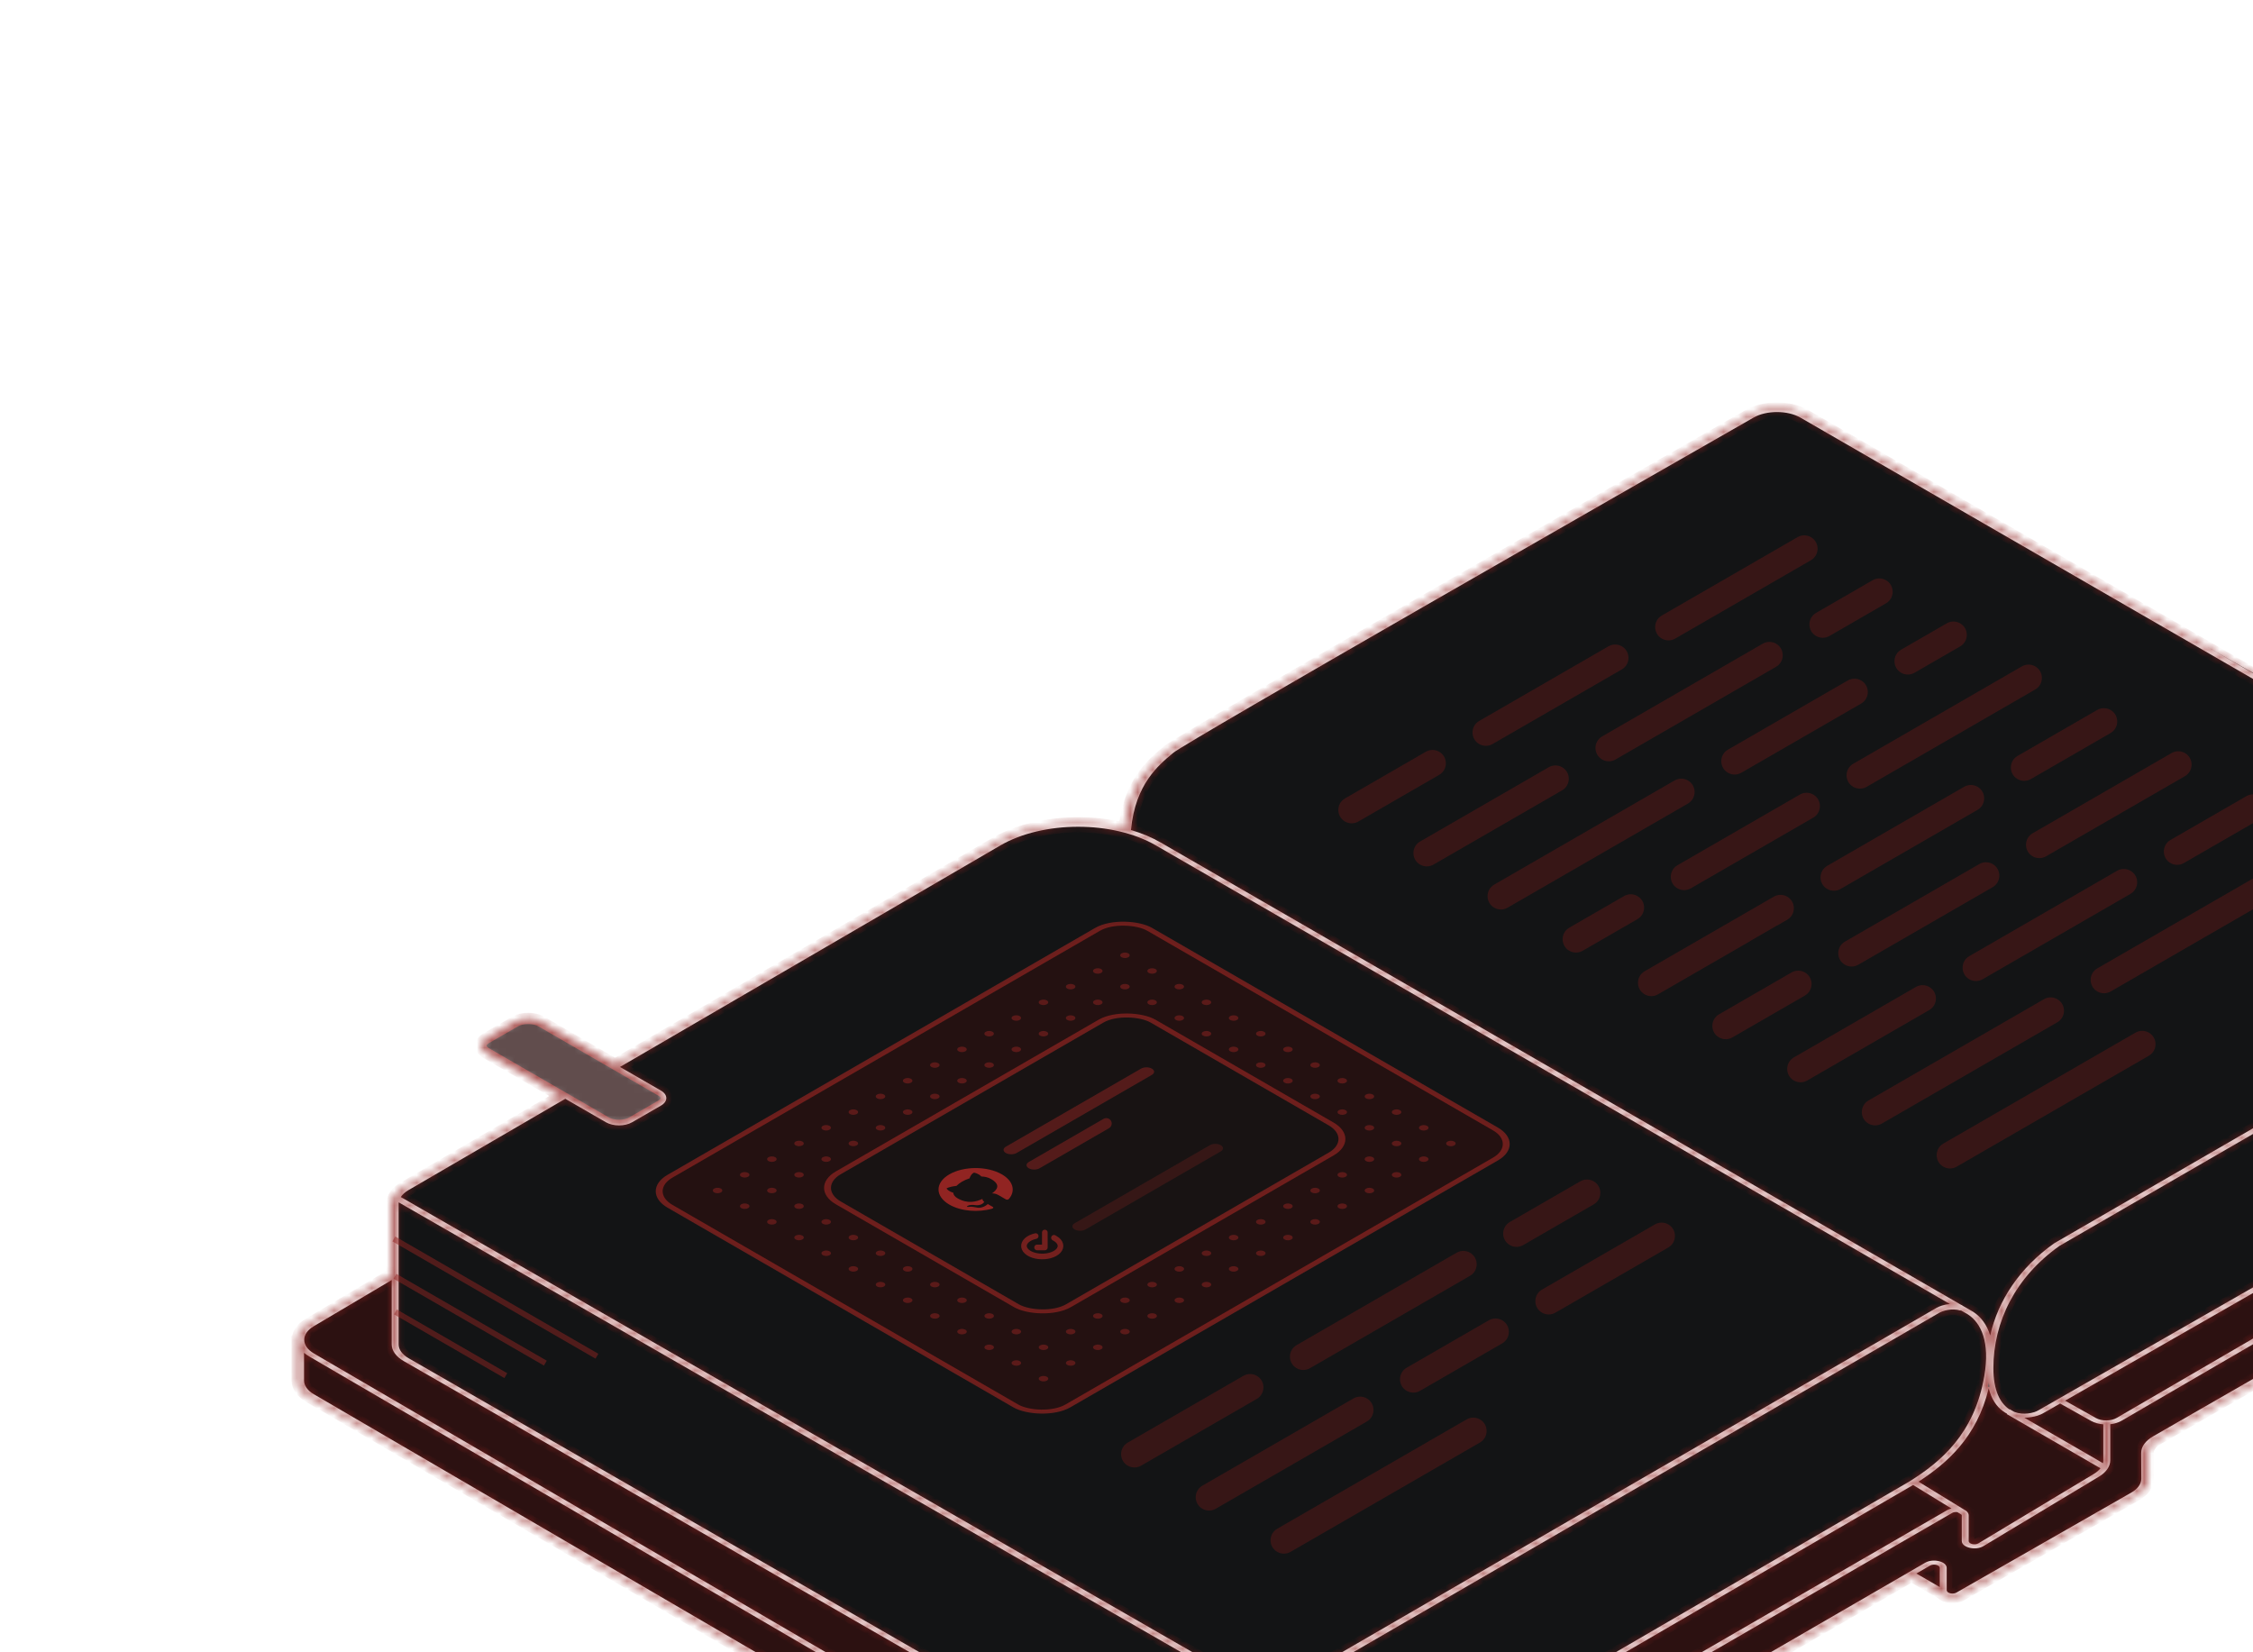 <svg width="300" height="220" viewBox="0 0 300 220" fill="none" xmlns="http://www.w3.org/2000/svg">
<g clip-path="url(#clip0_585_4835)">
<path d="M305.752 92.964L300.813 90.062L293.589 85.942L305.752 92.964Z" fill="#131415"/>
<path d="M157.21 99.589C156.66 99.928 156.355 100.129 156.273 100.198L156.109 100.335C155.163 101.126 153.963 102.131 152.912 103.662C151.818 105.254 150.881 107.425 150.592 110.518C152.018 110.936 153.356 111.489 154.548 112.178L261.149 173.746C261.176 173.753 261.203 173.761 261.231 173.769C261.247 173.774 261.264 173.779 261.281 173.784L261.271 173.816L262.711 174.648L262.72 174.653C263.746 175.32 264.559 176.349 265.005 177.81C266.077 173.135 268.908 168.817 273.53 165.542L273.545 165.532L351.616 120.384C351.403 120.134 351.119 119.904 350.772 119.704L239.754 55.613C238.026 54.615 235.235 54.608 233.5 55.599C225.89 59.947 206.993 70.751 189.787 80.646C181.184 85.593 173.004 90.312 166.869 93.883C163.802 95.669 161.247 97.167 159.407 98.263C158.486 98.811 157.746 99.257 157.21 99.589Z" fill="#131415"/>
<path d="M80.695 149.429L75.275 146.299L54.39 158.461C53.936 158.725 53.589 159.04 53.366 159.382L166.927 224.667C168.073 225.326 169.482 225.324 170.626 224.661L257.863 174.136L257.866 174.134C258.198 173.947 258.85 173.693 259.637 173.622L153.899 112.553C148.175 109.247 138.886 109.258 133.186 112.578L82.551 142.063L88.003 145.21C88.959 145.762 88.959 146.658 88.003 147.21L84.159 149.429C83.203 149.981 81.652 149.981 80.695 149.429Z" fill="#131415"/>
<path d="M268.215 187.991C268.525 188.111 268.839 188.18 269.146 188.211C269.72 188.268 270.316 188.197 270.879 188.024C271.086 187.961 271.278 187.867 271.48 187.751L350.788 142.33C351.63 141.848 352.102 141.192 352.101 140.508L352.072 121.514C352.072 121.318 352.033 121.125 351.957 120.937L274.228 165.887C268.368 170.046 265.43 175.969 265.431 182.186C265.431 185.133 266.327 186.769 267.44 187.571C267.459 187.585 267.478 187.599 267.497 187.612C267.525 187.631 267.552 187.649 267.58 187.667L267.599 187.635L268.215 187.991Z" fill="#131415"/>
<path d="M53.092 160.09C53.082 160.16 53.077 160.231 53.077 160.303V178.995C53.077 179.69 53.556 180.357 54.409 180.848L165.816 244.951C166.566 245.383 167.511 245.631 168.487 245.697V225.901C167.817 225.858 167.155 225.664 166.553 225.318L53.092 160.09Z" fill="#131415"/>
<path d="M169.237 245.712C170.327 245.681 171.401 245.424 172.231 244.942L254.343 197.201C258.36 194.658 262.883 190.984 264.216 183.253C265.008 178.66 263.785 176.149 262.042 175.011L261.075 174.453L261.061 174.501C259.867 174.133 258.669 174.543 258.237 174.786L258.235 174.787L171.002 225.31C170.451 225.629 169.849 225.821 169.237 225.885V245.712Z" fill="#131415"/>
<path d="M258.296 211.316L255.17 209.511L256.994 208.455C257.476 208.176 258.296 208.375 258.296 208.771V211.316Z" fill="#2C1111"/>
<path d="M259.299 211.895L259.274 211.909C259.473 212.178 260.107 212.279 260.51 212.048L283.8 198.732C284.653 198.244 285.132 197.576 285.128 196.879L285.109 193.473C285.105 192.634 285.68 191.83 286.704 191.242L364.585 146.515C365.43 146.029 365.906 145.366 365.906 144.674L365.906 140.569C365.734 140.71 365.54 140.844 365.323 140.97L282.501 189.167C282.072 189.417 281.542 189.572 280.988 189.632L280.988 194.445C280.988 195.255 280.447 196.033 279.479 196.615L264.109 205.858C263.059 206.49 261.224 206.056 261.224 205.176V201.767C261.224 201.74 261.22 201.714 261.212 201.688L260.633 201.333C260.395 201.3 260.128 201.332 259.923 201.451L171.793 252.435C169.703 253.644 166.33 253.64 164.25 252.426L41.157 180.597C40.903 180.448 40.679 180.288 40.486 180.12L40.486 183.81C40.486 184.495 40.953 185.151 41.782 185.636L164.834 257.456C166.559 258.463 169.355 258.466 171.087 257.463L256.349 208.076C257.408 207.462 259.212 207.9 259.212 208.771V211.73C259.212 211.778 259.224 211.822 259.245 211.864L259.299 211.895Z" fill="#2C1111"/>
<path d="M259.848 200.852C259.645 200.899 259.451 200.971 259.277 201.072L171.148 252.056C169.416 253.058 166.622 253.054 164.898 252.048L41.806 180.219C40.086 179.216 40.076 177.592 41.782 176.581L52.158 170.434V178.995C52.158 179.831 52.734 180.633 53.761 181.224L165.167 245.327C167.302 246.556 170.759 246.55 172.883 245.316L254.741 197.722L259.848 200.852Z" fill="#2C1111"/>
<path d="M261.592 201.041L255.456 197.28C259.189 194.858 263.212 191.418 264.81 184.85C265.177 186.296 265.86 187.281 266.723 187.903C266.893 188.026 267.071 188.134 267.254 188.23L267.223 188.284L279.689 195.495C279.479 195.77 279.187 196.023 278.822 196.243L263.451 205.486C262.974 205.773 262.14 205.576 262.14 205.176L262.14 201.767C262.14 201.549 262.026 201.357 261.839 201.203L261.843 201.195L261.775 201.153C261.719 201.113 261.658 201.076 261.592 201.041Z" fill="#2C1111"/>
<path d="M280.024 194.822C280.055 194.698 280.071 194.572 280.071 194.445L280.071 189.647C279.478 189.601 278.903 189.449 278.439 189.188L274.317 186.873L272.127 188.127C271.902 188.256 271.635 188.393 271.311 188.492C270.767 188.66 270.165 188.761 269.545 188.761L280.024 194.822Z" fill="#2C1111"/>
<path d="M279.075 188.803L274.971 186.498L351.435 142.707C352.45 142.125 353.021 141.333 353.02 140.508L353.004 129.929L354.343 130.687L364.735 136.97C365.462 137.41 365.869 137.962 365.958 138.527H365.906V139.223C365.751 139.725 365.341 140.205 364.676 140.592L281.854 188.789C281.088 189.234 279.853 189.241 279.075 188.803Z" fill="#2C1111"/>
<path opacity="0.5" d="M52.652 174.677L67.351 183.163M52.438 164.961L79.485 180.576M52.588 169.935L72.616 181.497" stroke="#912422" stroke-width="0.75"/>
<g opacity="0.6">
<path d="M221.283 85.029C221.833 85.347 222.51 85.347 223.059 85.029L241.133 74.595C242.317 73.912 242.317 72.203 241.133 71.519C240.583 71.202 239.906 71.202 239.357 71.519L221.283 81.953C220.099 82.637 220.099 84.346 221.283 85.029Z" fill="#4F1817"/>
<path d="M215.954 89.131C217.138 88.448 217.138 86.738 215.954 86.055C215.404 85.737 214.727 85.737 214.178 86.055L196.965 95.992C195.781 96.675 195.781 98.385 196.965 99.068C197.514 99.386 198.191 99.386 198.741 99.068L215.954 89.131Z" fill="#4F1817"/>
<path d="M191.636 103.17C192.82 102.487 192.82 100.777 191.636 100.094C191.086 99.776 190.409 99.776 189.86 100.094L179.096 106.308C177.911 106.991 177.911 108.701 179.096 109.384C179.645 109.701 180.322 109.701 180.872 109.384L191.636 103.17Z" fill="#4F1817"/>
<path d="M241.823 84.681C242.373 84.998 243.05 84.998 243.599 84.681L251.132 80.332C252.316 79.648 252.316 77.939 251.132 77.256C250.582 76.938 249.905 76.938 249.356 77.256L241.823 81.604C240.639 82.288 240.639 83.997 241.823 84.681Z" fill="#4F1817"/>
<path d="M236.494 88.782C237.678 88.099 237.678 86.39 236.494 85.706C235.945 85.389 235.268 85.389 234.718 85.706L213.336 98.05C212.152 98.734 212.152 100.443 213.336 101.127C213.885 101.444 214.562 101.444 215.112 101.127L236.494 88.782Z" fill="#4F1817"/>
<path d="M208.007 105.228C209.191 104.545 209.191 102.835 208.007 102.152C207.457 101.835 206.78 101.835 206.231 102.152L189.095 112.044C187.91 112.728 187.91 114.437 189.095 115.121C189.644 115.438 190.321 115.438 190.871 115.121L208.007 105.228Z" fill="#4F1817"/>
<path d="M247.819 90.603C247.27 90.286 246.593 90.286 246.043 90.603L230.087 99.815C228.902 100.498 228.902 102.208 230.087 102.891C230.636 103.209 231.313 103.209 231.863 102.891L247.819 93.68C249.004 92.996 249.004 91.287 247.819 90.603Z" fill="#4F1817"/>
<path d="M253.149 89.578C253.698 89.895 254.375 89.895 254.925 89.578L261.003 86.069C262.187 85.385 262.187 83.676 261.003 82.992C260.453 82.675 259.776 82.675 259.226 82.992L253.149 86.501C251.964 87.185 251.964 88.894 253.149 89.578Z" fill="#4F1817"/>
<path d="M224.757 106.993C225.942 106.31 225.942 104.6 224.757 103.917C224.208 103.599 223.531 103.599 222.981 103.917L198.965 117.781C197.781 118.465 197.781 120.174 198.965 120.858C199.515 121.175 200.192 121.175 200.741 120.858L224.757 106.993Z" fill="#4F1817"/>
<path d="M218.034 122.383C219.218 121.7 219.218 119.99 218.034 119.307C217.484 118.989 216.807 118.989 216.258 119.307L208.964 123.517C207.78 124.201 207.78 125.91 208.964 126.594C209.514 126.911 210.191 126.911 210.74 126.594L218.034 122.383Z" fill="#4F1817"/>
<path d="M223.363 118.281C222.179 117.598 222.179 115.888 223.363 115.205L239.666 105.793C240.216 105.476 240.893 105.476 241.442 105.793C242.627 106.477 242.627 108.186 241.442 108.87L225.139 118.281C224.59 118.599 223.913 118.599 223.363 118.281Z" fill="#4F1817"/>
<path d="M246.771 104.768C247.321 105.085 247.998 105.085 248.548 104.768L271.001 91.805C272.186 91.121 272.186 89.412 271.001 88.728C270.452 88.411 269.775 88.411 269.225 88.728L246.771 101.691C245.587 102.375 245.587 104.084 246.771 104.768Z" fill="#4F1817"/>
<path d="M237.974 122.463C239.158 121.779 239.158 120.07 237.974 119.387C237.424 119.069 236.747 119.069 236.198 119.387L218.995 129.318C217.811 130.001 217.811 131.711 218.995 132.394C219.544 132.711 220.221 132.711 220.771 132.394L233.07 125.294C233.072 125.293 233.072 125.289 233.07 125.287C233.067 125.285 233.067 125.281 233.07 125.28L236.61 123.236C236.614 123.234 236.618 123.234 236.622 123.236C236.626 123.238 236.631 123.238 236.635 123.236L237.974 122.463Z" fill="#4F1817"/>
<path d="M243.303 118.361C242.119 117.678 242.119 115.968 243.303 115.285L261.541 104.756C262.091 104.439 262.768 104.439 263.317 104.756C264.501 105.439 264.501 107.149 263.317 107.832L245.079 118.361C244.53 118.678 243.853 118.678 243.303 118.361Z" fill="#4F1817"/>
<path d="M268.646 103.73C269.196 104.048 269.873 104.048 270.422 103.73L281.032 97.605C282.216 96.922 282.216 95.213 281.032 94.529C280.483 94.212 279.806 94.212 279.256 94.529L268.646 100.654C267.462 101.338 267.462 103.047 268.646 103.73Z" fill="#4F1817"/>
<path d="M240.332 132.556C241.516 131.872 241.516 130.163 240.332 129.479C239.782 129.162 239.105 129.162 238.556 129.479L228.898 135.055C227.713 135.739 227.713 137.448 228.898 138.131C229.447 138.449 230.124 138.449 230.674 138.131L240.332 132.556Z" fill="#4F1817"/>
<path d="M245.661 128.454C244.477 127.77 244.477 126.061 245.661 125.377L263.558 115.046C264.107 114.728 264.784 114.728 265.334 115.046C266.518 115.729 266.518 117.438 265.334 118.122L247.437 128.454C246.887 128.771 246.21 128.771 245.661 128.454Z" fill="#4F1817"/>
<path d="M270.663 114.02C271.213 114.337 271.89 114.337 272.439 114.02L290.935 103.343C292.119 102.659 292.119 100.95 290.935 100.266C290.385 99.949 289.708 99.949 289.159 100.266L270.663 110.944C269.479 111.627 269.479 113.337 270.663 114.02Z" fill="#4F1817"/>
<path d="M256.891 134.486C258.075 133.802 258.075 132.093 256.891 131.409C256.341 131.092 255.664 131.092 255.115 131.409L238.865 140.791C237.681 141.474 237.681 143.183 238.865 143.867C239.414 144.184 240.091 144.184 240.641 143.867L256.891 134.486Z" fill="#4F1817"/>
<path d="M262.22 130.384C261.036 129.7 261.036 127.991 262.22 127.308L281.91 115.94C282.46 115.623 283.137 115.623 283.686 115.94C284.87 116.624 284.87 118.333 283.686 119.017L263.996 130.384C263.447 130.701 262.77 130.701 262.22 130.384Z" fill="#4F1817"/>
<path d="M289.015 114.915C289.565 115.232 290.242 115.232 290.791 114.915L300.902 109.078C302.086 108.395 302.086 106.685 300.902 106.002C300.352 105.685 299.675 105.685 299.126 106.002L289.015 111.839C287.831 112.522 287.831 114.231 289.015 114.915Z" fill="#4F1817"/>
<path d="M273.943 136.115C275.127 135.431 275.127 133.722 273.943 133.038C273.394 132.721 272.717 132.721 272.167 133.038L248.799 146.528C247.615 147.212 247.615 148.921 248.799 149.605C249.349 149.922 250.026 149.922 250.575 149.605L273.943 136.115Z" fill="#4F1817"/>
<path d="M279.272 132.013C278.088 131.329 278.088 129.62 279.272 128.936L309.06 111.74C309.61 111.422 310.287 111.422 310.836 111.74C312.021 112.423 312.021 114.132 310.836 114.816L281.048 132.013C280.499 132.33 279.822 132.33 279.272 132.013Z" fill="#4F1817"/>
<path d="M286.132 137.492C285.583 137.175 284.906 137.175 284.356 137.492L258.767 152.265C257.582 152.948 257.582 154.658 258.767 155.341C259.316 155.659 259.993 155.659 260.543 155.341L286.132 140.569C287.316 139.885 287.316 138.176 286.132 137.492Z" fill="#4F1817"/>
<path d="M201.046 165.781C201.596 166.099 202.273 166.099 202.822 165.781L212.206 160.364C213.39 159.681 213.39 157.972 212.206 157.288C211.656 156.971 210.979 156.971 210.43 157.288L201.046 162.705C199.862 163.388 199.862 165.098 201.046 165.781Z" fill="#4F1817"/>
<path d="M195.741 169.87C196.925 169.186 196.925 167.477 195.741 166.793C195.191 166.476 194.514 166.476 193.965 166.793L172.653 179.097C171.468 179.78 171.468 181.489 172.653 182.173C173.202 182.49 173.879 182.49 174.429 182.173L195.741 169.87Z" fill="#4F1817"/>
<path d="M167.347 186.261C168.531 185.578 168.531 183.869 167.347 183.185C166.797 182.868 166.12 182.868 165.571 183.185L150.168 192.077C148.984 192.76 148.984 194.47 150.168 195.153C150.718 195.47 151.395 195.47 151.944 195.153L167.347 186.261Z" fill="#4F1817"/>
<path d="M205.33 174.781C205.879 175.098 206.556 175.098 207.106 174.781L222.141 166.101C223.325 165.417 223.325 163.708 222.141 163.024C221.591 162.707 220.914 162.707 220.365 163.024L205.33 171.704C204.145 172.388 204.145 174.097 205.33 174.781Z" fill="#4F1817"/>
<path d="M200.024 178.869C201.208 178.185 201.208 176.476 200.024 175.792C199.474 175.475 198.797 175.475 198.248 175.792L187.307 182.108C186.123 182.792 186.123 184.501 187.307 185.185C187.857 185.502 188.534 185.502 189.083 185.185L200.024 178.869Z" fill="#4F1817"/>
<path d="M182.001 189.273C183.185 188.59 183.185 186.88 182.001 186.197C181.452 185.88 180.775 185.88 180.225 186.197L160.104 197.813C158.919 198.497 158.919 200.206 160.104 200.889C160.653 201.207 161.33 201.207 161.88 200.889L182.001 189.273Z" fill="#4F1817"/>
<path d="M197.063 188.992C198.247 189.676 198.247 191.385 197.063 192.069L171.846 206.626C171.296 206.943 170.619 206.943 170.07 206.626C168.886 205.942 168.886 204.233 170.07 203.55L195.287 188.992C195.836 188.675 196.513 188.675 197.063 188.992Z" fill="#4F1817"/>
</g>
<rect opacity="0.7" width="73.753" height="61.176" rx="4" transform="matrix(0.866 -0.5 0.866 0.5 85.747 158.612)" fill="#2C1111" stroke="#912422" stroke-width="0.75"/>
<rect opacity="0.7" width="48.396" height="35.387" rx="4" transform="matrix(0.866 -0.5 0.866 0.5 108.16 158.16)" fill="#131415" stroke="#912422" stroke-width="0.75"/>
<path opacity="0.75" d="M140.343 164.808L140.501 164.9C140.872 165.114 141.113 165.392 141.188 165.692C141.263 165.992 141.168 166.298 140.918 166.564C140.667 166.83 140.274 167.042 139.797 167.169C139.32 167.296 138.786 167.33 138.272 167.267C137.759 167.204 137.295 167.047 136.949 166.819C136.603 166.591 136.394 166.304 136.353 166.002C136.312 165.7 136.441 165.399 136.721 165.142C137.001 164.886 137.418 164.689 137.908 164.581M139.124 164.105L139.126 166.093H138.094" stroke="#912422" stroke-width="0.75" stroke-linecap="round" stroke-linejoin="round"/>
<g opacity="0.5">
<path d="M143.005 131.628C143.252 131.486 143.252 131.255 143.005 131.113C142.759 130.971 142.36 130.971 142.114 131.113C141.868 131.255 141.868 131.486 142.114 131.628C142.36 131.77 142.759 131.77 143.005 131.628Z" fill="#912422"/>
<path d="M139.389 133.201C139.635 133.343 139.635 133.574 139.389 133.716C139.143 133.858 138.744 133.858 138.497 133.716C138.251 133.574 138.251 133.343 138.497 133.201C138.744 133.059 139.143 133.059 139.389 133.201Z" fill="#912422"/>
<path d="M121.307 144.155C121.553 144.012 121.553 143.782 121.307 143.64C121.061 143.498 120.662 143.498 120.415 143.64C120.169 143.782 120.169 144.012 120.415 144.155C120.662 144.297 121.061 144.297 121.307 144.155Z" fill="#912422"/>
<path d="M99.609 156.681C99.855 156.539 99.855 156.309 99.609 156.166C99.363 156.024 98.963 156.024 98.717 156.166C98.471 156.309 98.471 156.539 98.717 156.681C98.963 156.823 99.363 156.823 99.609 156.681Z" fill="#912422"/>
<path d="M95.992 158.769C96.239 158.627 96.239 158.396 95.992 158.254C95.746 158.112 95.347 158.112 95.101 158.254C94.855 158.396 94.855 158.627 95.101 158.769C95.347 158.911 95.746 158.911 95.992 158.769Z" fill="#912422"/>
<path d="M103.225 154.079C103.471 154.221 103.471 154.452 103.225 154.594C102.979 154.736 102.58 154.736 102.333 154.594C102.087 154.452 102.087 154.221 102.333 154.079C102.58 153.937 102.979 153.937 103.225 154.079Z" fill="#912422"/>
<path d="M106.841 152.506C107.088 152.364 107.088 152.133 106.841 151.991C106.595 151.849 106.196 151.849 105.95 151.991C105.704 152.133 105.704 152.364 105.95 152.506C106.196 152.648 106.595 152.648 106.841 152.506Z" fill="#912422"/>
<path d="M110.458 149.903C110.704 150.046 110.704 150.276 110.458 150.418C110.212 150.56 109.813 150.56 109.566 150.418C109.32 150.276 109.32 150.046 109.566 149.903C109.813 149.761 110.212 149.761 110.458 149.903Z" fill="#912422"/>
<path d="M114.074 148.33C114.32 148.188 114.32 147.958 114.074 147.816C113.828 147.673 113.429 147.673 113.183 147.816C112.936 147.958 112.936 148.188 113.183 148.33C113.429 148.472 113.828 148.472 114.074 148.33Z" fill="#912422"/>
<path d="M117.691 145.728C117.937 145.87 117.937 146.101 117.691 146.243C117.445 146.385 117.045 146.385 116.799 146.243C116.553 146.101 116.553 145.87 116.799 145.728C117.045 145.586 117.445 145.586 117.691 145.728Z" fill="#912422"/>
<path d="M124.923 141.553C125.17 141.695 125.17 141.925 124.923 142.067C124.677 142.209 124.278 142.209 124.032 142.067C123.785 141.925 123.785 141.695 124.032 141.553C124.278 141.41 124.677 141.41 124.923 141.553Z" fill="#912422"/>
<path d="M128.54 139.979C128.786 139.837 128.786 139.607 128.54 139.465C128.294 139.323 127.894 139.323 127.648 139.465C127.402 139.607 127.402 139.837 127.648 139.979C127.894 140.122 128.294 140.122 128.54 139.979Z" fill="#912422"/>
<path d="M132.156 137.377C132.402 137.519 132.402 137.749 132.156 137.892C131.91 138.034 131.511 138.034 131.264 137.892C131.018 137.749 131.018 137.519 131.264 137.377C131.511 137.235 131.91 137.235 132.156 137.377Z" fill="#912422"/>
<path d="M135.772 135.804C136.019 135.662 136.019 135.431 135.772 135.289C135.526 135.147 135.127 135.147 134.881 135.289C134.635 135.431 134.635 135.662 134.881 135.804C135.127 135.946 135.526 135.946 135.772 135.804Z" fill="#912422"/>
<path d="M146.622 129.026C146.868 129.168 146.868 129.399 146.622 129.541C146.376 129.683 145.976 129.683 145.73 129.541C145.484 129.399 145.484 129.168 145.73 129.026C145.976 128.884 146.376 128.884 146.622 129.026Z" fill="#912422"/>
<path d="M150.238 127.453C150.484 127.311 150.484 127.08 150.238 126.938C149.992 126.796 149.593 126.796 149.346 126.938C149.1 127.08 149.1 127.311 149.346 127.453C149.593 127.595 149.992 127.595 150.238 127.453Z" fill="#912422"/>
<path d="M150.239 131.113C150.485 131.256 150.485 131.486 150.239 131.628C149.993 131.77 149.593 131.77 149.347 131.628C149.101 131.486 149.101 131.256 149.347 131.113C149.593 130.971 149.993 130.971 150.239 131.113Z" fill="#912422"/>
<path d="M146.623 133.716C146.869 133.574 146.869 133.343 146.623 133.201C146.376 133.059 145.977 133.059 145.731 133.201C145.485 133.343 145.485 133.574 145.731 133.716C145.977 133.858 146.376 133.858 146.623 133.716Z" fill="#912422"/>
<path d="M106.842 156.167C107.088 156.309 107.088 156.539 106.842 156.681C106.596 156.823 106.197 156.823 105.951 156.681C105.704 156.539 105.704 156.309 105.951 156.167C106.197 156.024 106.596 156.024 106.842 156.167Z" fill="#912422"/>
<path d="M103.226 158.769C103.472 158.627 103.472 158.397 103.226 158.254C102.98 158.112 102.58 158.112 102.334 158.254C102.088 158.397 102.088 158.627 102.334 158.769C102.58 158.911 102.98 158.911 103.226 158.769Z" fill="#912422"/>
<path d="M99.61 160.857C99.856 160.715 99.856 160.484 99.61 160.342C99.363 160.2 98.964 160.2 98.718 160.342C98.472 160.484 98.472 160.715 98.718 160.857C98.964 160.999 99.363 160.999 99.61 160.857Z" fill="#912422"/>
<path d="M110.459 154.594C110.705 154.452 110.705 154.221 110.459 154.079C110.213 153.937 109.813 153.937 109.567 154.079C109.321 154.221 109.321 154.452 109.567 154.594C109.813 154.736 110.213 154.736 110.459 154.594Z" fill="#912422"/>
<path d="M114.075 151.991C114.321 152.134 114.321 152.364 114.075 152.506C113.829 152.648 113.43 152.648 113.184 152.506C112.937 152.364 112.937 152.134 113.184 151.991C113.43 151.849 113.829 151.849 114.075 151.991Z" fill="#912422"/>
<path d="M117.692 150.418C117.938 150.276 117.938 150.046 117.692 149.904C117.445 149.761 117.046 149.761 116.8 149.904C116.554 150.046 116.554 150.276 116.8 150.418C117.046 150.56 117.445 150.56 117.692 150.418Z" fill="#912422"/>
<path d="M121.308 147.816C121.554 147.958 121.554 148.188 121.308 148.33C121.062 148.473 120.662 148.473 120.416 148.33C120.17 148.188 120.17 147.958 120.416 147.816C120.662 147.674 121.062 147.674 121.308 147.816Z" fill="#912422"/>
<path d="M124.924 146.243C125.171 146.101 125.171 145.87 124.924 145.728C124.678 145.586 124.279 145.586 124.033 145.728C123.786 145.87 123.786 146.101 124.033 146.243C124.279 146.385 124.678 146.385 124.924 146.243Z" fill="#912422"/>
<path d="M128.541 143.641C128.787 143.783 128.787 144.013 128.541 144.155C128.294 144.297 127.895 144.297 127.649 144.155C127.403 144.013 127.403 143.783 127.649 143.641C127.895 143.498 128.294 143.498 128.541 143.641Z" fill="#912422"/>
<path d="M132.157 142.067C132.403 141.925 132.403 141.695 132.157 141.553C131.911 141.411 131.511 141.411 131.265 141.553C131.019 141.695 131.019 141.925 131.265 142.067C131.511 142.21 131.911 142.21 132.157 142.067Z" fill="#912422"/>
<path d="M135.773 139.465C136.02 139.607 136.02 139.837 135.773 139.98C135.527 140.122 135.128 140.122 134.882 139.98C134.636 139.837 134.636 139.607 134.882 139.465C135.128 139.323 135.527 139.323 135.773 139.465Z" fill="#912422"/>
<path d="M139.39 137.892C139.636 137.75 139.636 137.519 139.39 137.377C139.144 137.235 138.745 137.235 138.498 137.377C138.252 137.519 138.252 137.75 138.498 137.892C138.745 138.034 139.144 138.034 139.39 137.892Z" fill="#912422"/>
<path d="M143.006 135.289C143.252 135.431 143.252 135.662 143.006 135.804C142.76 135.946 142.361 135.946 142.115 135.804C141.868 135.662 141.868 135.431 142.115 135.289C142.361 135.147 142.76 135.147 143.006 135.289Z" fill="#912422"/>
<path d="M153.855 129.541C154.102 129.399 154.102 129.168 153.855 129.026C153.609 128.884 153.21 128.884 152.964 129.026C152.717 129.168 152.717 129.399 152.964 129.541C153.21 129.683 153.609 129.683 153.855 129.541Z" fill="#912422"/>
<path d="M106.843 160.857C107.089 160.715 107.089 160.485 106.843 160.343C106.597 160.2 106.197 160.2 105.951 160.343C105.705 160.485 105.705 160.715 105.951 160.857C106.197 161 106.597 161 106.843 160.857Z" fill="#912422"/>
<path d="M103.227 162.945C103.473 162.803 103.473 162.573 103.227 162.43C102.98 162.288 102.581 162.288 102.335 162.43C102.089 162.573 102.089 162.803 102.335 162.945C102.581 163.087 102.98 163.087 103.227 162.945Z" fill="#912422"/>
<path d="M153.856 133.202C154.102 133.344 154.102 133.575 153.856 133.717C153.61 133.859 153.211 133.859 152.964 133.717C152.718 133.575 152.718 133.344 152.964 133.202C153.211 133.06 153.61 133.06 153.856 133.202Z" fill="#912422"/>
<path d="M157.472 131.629C157.718 131.487 157.718 131.257 157.472 131.114C157.226 130.972 156.827 130.972 156.581 131.114C156.334 131.257 156.334 131.487 156.581 131.629C156.827 131.771 157.226 131.771 157.472 131.629Z" fill="#912422"/>
<path d="M110.46 162.946C110.706 162.803 110.706 162.573 110.46 162.431C110.213 162.289 109.814 162.289 109.568 162.431C109.322 162.573 109.322 162.803 109.568 162.946C109.814 163.088 110.213 163.088 110.46 162.946Z" fill="#912422"/>
<path d="M106.843 165.033C107.09 164.891 107.09 164.661 106.843 164.519C106.597 164.377 106.198 164.377 105.952 164.519C105.706 164.661 105.706 164.891 105.952 165.033C106.198 165.176 106.597 165.176 106.843 165.033Z" fill="#912422"/>
<path d="M157.473 135.29C157.719 135.433 157.719 135.663 157.473 135.805C157.227 135.947 156.827 135.947 156.581 135.805C156.335 135.663 156.335 135.433 156.581 135.29C156.827 135.148 157.227 135.148 157.473 135.29Z" fill="#912422"/>
<path d="M161.089 133.717C161.336 133.575 161.336 133.345 161.089 133.203C160.843 133.061 160.444 133.061 160.198 133.203C159.951 133.345 159.951 133.575 160.198 133.717C160.444 133.86 160.843 133.86 161.089 133.717Z" fill="#912422"/>
<path d="M114.077 165.033C114.323 164.891 114.323 164.661 114.077 164.519C113.83 164.377 113.431 164.377 113.185 164.519C112.939 164.661 112.939 164.891 113.185 165.033C113.431 165.176 113.83 165.176 114.077 165.033Z" fill="#912422"/>
<path d="M110.46 167.121C110.706 166.979 110.706 166.749 110.46 166.607C110.214 166.464 109.815 166.464 109.569 166.607C109.322 166.749 109.322 166.979 109.569 167.121C109.815 167.263 110.214 167.263 110.46 167.121Z" fill="#912422"/>
<path d="M161.09 137.378C161.336 137.52 161.336 137.751 161.09 137.893C160.843 138.035 160.444 138.035 160.198 137.893C159.952 137.751 159.952 137.52 160.198 137.378C160.444 137.236 160.843 137.236 161.09 137.378Z" fill="#912422"/>
<path d="M164.706 135.805C164.952 135.663 164.952 135.433 164.706 135.29C164.46 135.148 164.06 135.148 163.814 135.29C163.568 135.433 163.568 135.663 163.814 135.805C164.06 135.947 164.46 135.947 164.706 135.805Z" fill="#912422"/>
<path d="M117.694 167.121C117.94 166.979 117.94 166.749 117.694 166.607C117.447 166.464 117.048 166.464 116.802 166.607C116.556 166.749 116.556 166.979 116.802 167.121C117.048 167.264 117.447 167.264 117.694 167.121Z" fill="#912422"/>
<path d="M114.077 169.209C114.323 169.067 114.323 168.837 114.077 168.694C113.831 168.552 113.432 168.552 113.185 168.694C112.939 168.837 112.939 169.067 113.185 169.209C113.432 169.351 113.831 169.351 114.077 169.209Z" fill="#912422"/>
<path d="M164.707 139.466C164.953 139.608 164.953 139.839 164.707 139.981C164.46 140.123 164.061 140.123 163.815 139.981C163.569 139.839 163.569 139.608 163.815 139.466C164.061 139.324 164.46 139.324 164.707 139.466Z" fill="#912422"/>
<path d="M168.323 137.893C168.569 137.751 168.569 137.521 168.323 137.378C168.077 137.236 167.677 137.236 167.431 137.378C167.185 137.521 167.185 137.751 167.431 137.893C167.677 138.035 168.077 138.035 168.323 137.893Z" fill="#912422"/>
<path d="M121.31 169.21C121.557 169.068 121.557 168.837 121.31 168.695C121.064 168.553 120.665 168.553 120.419 168.695C120.173 168.837 120.173 169.068 120.419 169.21C120.665 169.352 121.064 169.352 121.31 169.21Z" fill="#912422"/>
<path d="M117.694 171.298C117.94 171.155 117.94 170.925 117.694 170.783C117.448 170.641 117.049 170.641 116.802 170.783C116.556 170.925 116.556 171.155 116.802 171.298C117.049 171.44 117.448 171.44 117.694 171.298Z" fill="#912422"/>
<path d="M168.324 141.555C168.57 141.697 168.57 141.927 168.324 142.069C168.077 142.211 167.678 142.211 167.432 142.069C167.186 141.927 167.186 141.697 167.432 141.555C167.678 141.412 168.077 141.412 168.324 141.555Z" fill="#912422"/>
<path d="M171.94 139.981C172.186 139.839 172.186 139.609 171.94 139.467C171.694 139.325 171.294 139.325 171.048 139.467C170.802 139.609 170.802 139.839 171.048 139.981C171.294 140.124 171.694 140.124 171.94 139.981Z" fill="#912422"/>
<path d="M124.927 171.298C125.173 171.155 125.173 170.925 124.927 170.783C124.681 170.641 124.282 170.641 124.036 170.783C123.789 170.925 123.789 171.155 124.036 171.298C124.282 171.44 124.681 171.44 124.927 171.298Z" fill="#912422"/>
<path d="M121.311 173.385C121.557 173.243 121.557 173.013 121.311 172.871C121.065 172.729 120.665 172.729 120.419 172.871C120.173 173.013 120.173 173.243 120.419 173.385C120.665 173.528 121.065 173.528 121.311 173.385Z" fill="#912422"/>
<path d="M171.94 143.642C172.187 143.785 172.187 144.015 171.94 144.157C171.694 144.299 171.295 144.299 171.049 144.157C170.802 144.015 170.802 143.785 171.049 143.642C171.295 143.5 171.694 143.5 171.94 143.642Z" fill="#912422"/>
<path d="M175.557 142.069C175.803 141.927 175.803 141.697 175.557 141.555C175.31 141.412 174.911 141.412 174.665 141.555C174.419 141.697 174.419 141.927 174.665 142.069C174.911 142.211 175.31 142.211 175.557 142.069Z" fill="#912422"/>
<path d="M124.928 175.473C125.174 175.331 125.174 175.101 124.928 174.958C124.682 174.816 124.282 174.816 124.036 174.958C123.79 175.101 123.79 175.331 124.036 175.473C124.282 175.615 124.682 175.615 124.928 175.473Z" fill="#912422"/>
<path d="M128.544 173.386C128.791 173.244 128.791 173.013 128.544 172.871C128.298 172.729 127.899 172.729 127.653 172.871C127.406 173.013 127.406 173.244 127.653 173.386C127.899 173.528 128.298 173.528 128.544 173.386Z" fill="#912422"/>
<path d="M175.557 145.73C175.803 145.872 175.803 146.103 175.557 146.245C175.311 146.387 174.912 146.387 174.666 146.245C174.419 146.103 174.419 145.872 174.666 145.73C174.912 145.588 175.311 145.588 175.557 145.73Z" fill="#912422"/>
<path d="M179.174 144.157C179.42 144.015 179.42 143.784 179.174 143.642C178.928 143.5 178.528 143.5 178.282 143.642C178.036 143.784 178.036 144.015 178.282 144.157C178.528 144.299 178.928 144.299 179.174 144.157Z" fill="#912422"/>
<path d="M132.161 175.474C132.408 175.332 132.408 175.101 132.161 174.959C131.915 174.817 131.516 174.817 131.27 174.959C131.023 175.101 131.023 175.332 131.27 175.474C131.516 175.616 131.915 175.616 132.161 175.474Z" fill="#912422"/>
<path d="M128.545 177.562C128.791 177.419 128.791 177.189 128.545 177.047C128.299 176.905 127.899 176.905 127.653 177.047C127.407 177.189 127.407 177.419 127.653 177.562C127.899 177.704 128.299 177.704 128.545 177.562Z" fill="#912422"/>
<path d="M179.174 147.819C179.421 147.961 179.421 148.191 179.174 148.333C178.928 148.475 178.529 148.475 178.283 148.333C178.036 148.191 178.036 147.961 178.283 147.819C178.529 147.676 178.928 147.676 179.174 147.819Z" fill="#912422"/>
<path d="M182.791 146.245C183.037 146.103 183.037 145.873 182.791 145.731C182.544 145.589 182.145 145.589 181.899 145.731C181.653 145.873 181.653 146.103 181.899 146.245C182.145 146.388 182.544 146.388 182.791 146.245Z" fill="#912422"/>
<path d="M135.778 177.562C136.024 177.419 136.024 177.189 135.778 177.047C135.532 176.905 135.133 176.905 134.886 177.047C134.64 177.189 134.64 177.419 134.886 177.562C135.133 177.704 135.532 177.704 135.778 177.562Z" fill="#912422"/>
<path d="M132.162 179.649C132.408 179.507 132.408 179.277 132.162 179.135C131.916 178.993 131.516 178.993 131.27 179.135C131.024 179.277 131.024 179.507 131.27 179.649C131.516 179.792 131.916 179.792 132.162 179.649Z" fill="#912422"/>
<path d="M182.791 149.906C183.037 150.049 183.037 150.279 182.791 150.421C182.545 150.563 182.146 150.563 181.9 150.421C181.653 150.279 181.653 150.049 181.9 149.906C182.146 149.764 182.545 149.764 182.791 149.906Z" fill="#912422"/>
<path d="M186.407 148.333C186.654 148.191 186.654 147.961 186.407 147.819C186.161 147.676 185.762 147.676 185.516 147.819C185.27 147.961 185.27 148.191 185.516 148.333C185.762 148.475 186.161 148.475 186.407 148.333Z" fill="#912422"/>
<path d="M161.093 167.123C161.339 166.981 161.339 166.751 161.093 166.609C160.847 166.466 160.448 166.466 160.201 166.609C159.955 166.751 159.955 166.981 160.201 167.123C160.448 167.265 160.847 167.265 161.093 167.123Z" fill="#912422"/>
<path d="M143.011 177.047C143.257 177.189 143.257 177.42 143.011 177.562C142.765 177.704 142.366 177.704 142.12 177.562C141.873 177.42 141.873 177.189 142.12 177.047C142.366 176.905 142.765 176.905 143.011 177.047Z" fill="#912422"/>
<path d="M139.395 179.65C139.641 179.508 139.641 179.277 139.395 179.135C139.148 178.993 138.749 178.993 138.503 179.135C138.257 179.277 138.257 179.508 138.503 179.65C138.749 179.792 139.148 179.792 139.395 179.65Z" fill="#912422"/>
<path d="M135.778 181.738C136.025 181.596 136.025 181.365 135.778 181.223C135.532 181.081 135.133 181.081 134.887 181.223C134.641 181.365 134.641 181.596 134.887 181.738C135.133 181.88 135.532 181.88 135.778 181.738Z" fill="#912422"/>
<path d="M146.627 175.475C146.874 175.333 146.874 175.102 146.627 174.96C146.381 174.818 145.982 174.818 145.736 174.96C145.49 175.102 145.49 175.333 145.736 175.475C145.982 175.617 146.381 175.617 146.627 175.475Z" fill="#912422"/>
<path d="M150.244 172.872C150.49 173.014 150.49 173.245 150.244 173.387C149.998 173.529 149.599 173.529 149.352 173.387C149.106 173.245 149.106 173.014 149.352 172.872C149.599 172.73 149.998 172.73 150.244 172.872Z" fill="#912422"/>
<path d="M153.86 171.299C154.107 171.157 154.107 170.926 153.86 170.784C153.614 170.642 153.215 170.642 152.969 170.784C152.722 170.926 152.722 171.157 152.969 171.299C153.215 171.441 153.614 171.441 153.86 171.299Z" fill="#912422"/>
<path d="M157.477 168.696C157.723 168.839 157.723 169.069 157.477 169.211C157.231 169.353 156.831 169.353 156.585 169.211C156.339 169.069 156.339 168.839 156.585 168.696C156.831 168.554 157.231 168.554 157.477 168.696Z" fill="#912422"/>
<path d="M164.709 164.521C164.956 164.663 164.956 164.894 164.709 165.036C164.463 165.178 164.064 165.178 163.818 165.036C163.571 164.894 163.571 164.663 163.818 164.521C164.064 164.379 164.463 164.379 164.709 164.521Z" fill="#912422"/>
<path d="M168.326 162.948C168.572 162.806 168.572 162.576 168.326 162.433C168.08 162.291 167.68 162.291 167.434 162.433C167.188 162.576 167.188 162.806 167.434 162.948C167.68 163.09 168.08 163.09 168.326 162.948Z" fill="#912422"/>
<path d="M171.942 160.346C172.188 160.488 172.188 160.718 171.942 160.86C171.696 161.002 171.297 161.002 171.051 160.86C170.804 160.718 170.804 160.488 171.051 160.346C171.297 160.203 171.696 160.203 171.942 160.346Z" fill="#912422"/>
<path d="M175.559 158.772C175.805 158.63 175.805 158.4 175.559 158.258C175.312 158.116 174.913 158.116 174.667 158.258C174.421 158.4 174.421 158.63 174.667 158.772C174.913 158.915 175.312 158.915 175.559 158.772Z" fill="#912422"/>
<path d="M179.175 156.17C179.421 156.312 179.421 156.542 179.175 156.685C178.929 156.827 178.53 156.827 178.284 156.685C178.037 156.542 178.037 156.312 178.284 156.17C178.53 156.028 178.929 156.028 179.175 156.17Z" fill="#912422"/>
<path d="M182.792 154.597C183.038 154.455 183.038 154.225 182.792 154.083C182.545 153.94 182.146 153.94 181.9 154.083C181.654 154.225 181.654 154.455 181.9 154.597C182.146 154.739 182.545 154.739 182.792 154.597Z" fill="#912422"/>
<path d="M186.408 151.995C186.654 152.137 186.654 152.367 186.408 152.509C186.162 152.652 185.762 152.652 185.516 152.509C185.27 152.367 185.27 152.137 185.516 151.995C185.762 151.853 186.162 151.853 186.408 151.995Z" fill="#912422"/>
<path d="M190.024 150.422C190.271 150.279 190.271 150.049 190.024 149.907C189.778 149.765 189.379 149.765 189.133 149.907C188.886 150.049 188.886 150.279 189.133 150.422C189.379 150.564 189.778 150.564 190.024 150.422Z" fill="#912422"/>
<path d="M186.408 156.685C186.655 156.542 186.655 156.312 186.408 156.17C186.162 156.028 185.763 156.028 185.517 156.17C185.27 156.312 185.27 156.542 185.517 156.685C185.763 156.827 186.162 156.827 186.408 156.685Z" fill="#912422"/>
<path d="M182.792 158.258C183.038 158.4 183.038 158.63 182.792 158.772C182.546 158.915 182.146 158.915 181.9 158.772C181.654 158.63 181.654 158.4 181.9 158.258C182.146 158.116 182.546 158.116 182.792 158.258Z" fill="#912422"/>
<path d="M164.71 169.211C164.956 169.069 164.956 168.839 164.71 168.696C164.464 168.554 164.064 168.554 163.818 168.696C163.572 168.839 163.572 169.069 163.818 169.211C164.064 169.353 164.464 169.353 164.71 169.211Z" fill="#912422"/>
<path d="M143.012 181.738C143.258 181.596 143.258 181.365 143.012 181.223C142.765 181.081 142.366 181.081 142.12 181.223C141.874 181.365 141.874 181.596 142.12 181.738C142.366 181.88 142.765 181.88 143.012 181.738Z" fill="#912422"/>
<path d="M139.395 183.826C139.641 183.683 139.641 183.453 139.395 183.311C139.149 183.169 138.75 183.169 138.504 183.311C138.257 183.453 138.257 183.683 138.504 183.826C138.75 183.968 139.149 183.968 139.395 183.826Z" fill="#912422"/>
<path d="M146.628 179.136C146.874 179.278 146.874 179.508 146.628 179.65C146.382 179.792 145.983 179.792 145.736 179.65C145.49 179.508 145.49 179.278 145.736 179.136C145.983 178.993 146.382 178.993 146.628 179.136Z" fill="#912422"/>
<path d="M150.244 177.563C150.49 177.42 150.49 177.19 150.244 177.048C149.998 176.906 149.599 176.906 149.353 177.048C149.106 177.19 149.106 177.42 149.353 177.563C149.599 177.705 149.998 177.705 150.244 177.563Z" fill="#912422"/>
<path d="M153.861 174.96C154.107 175.102 154.107 175.333 153.861 175.475C153.615 175.617 153.215 175.617 152.969 175.475C152.723 175.333 152.723 175.102 152.969 174.96C153.215 174.818 153.615 174.818 153.861 174.96Z" fill="#912422"/>
<path d="M157.477 173.387C157.723 173.245 157.723 173.014 157.477 172.872C157.231 172.73 156.832 172.73 156.585 172.872C156.339 173.014 156.339 173.245 156.585 173.387C156.832 173.529 157.231 173.529 157.477 173.387Z" fill="#912422"/>
<path d="M161.094 170.785C161.34 170.927 161.34 171.157 161.094 171.299C160.847 171.442 160.448 171.442 160.202 171.299C159.956 171.157 159.956 170.927 160.202 170.785C160.448 170.643 160.847 170.643 161.094 170.785Z" fill="#912422"/>
<path d="M168.326 166.609C168.572 166.751 168.572 166.982 168.326 167.124C168.08 167.266 167.681 167.266 167.435 167.124C167.188 166.982 167.188 166.751 167.435 166.609C167.681 166.467 168.08 166.467 168.326 166.609Z" fill="#912422"/>
<path d="M171.943 165.036C172.189 164.894 172.189 164.663 171.943 164.521C171.696 164.379 171.297 164.379 171.051 164.521C170.805 164.663 170.805 164.894 171.051 165.036C171.297 165.178 171.696 165.178 171.943 165.036Z" fill="#912422"/>
<path d="M175.559 162.433C175.805 162.576 175.805 162.806 175.559 162.948C175.313 163.09 174.914 163.09 174.667 162.948C174.421 162.806 174.421 162.576 174.667 162.433C174.914 162.291 175.313 162.291 175.559 162.433Z" fill="#912422"/>
<path d="M179.176 160.86C179.422 160.718 179.422 160.488 179.176 160.346C178.929 160.203 178.53 160.203 178.284 160.346C178.038 160.488 178.038 160.718 178.284 160.86C178.53 161.002 178.929 161.002 179.176 160.86Z" fill="#912422"/>
<path d="M190.025 154.083C190.271 154.225 190.271 154.455 190.025 154.597C189.778 154.739 189.379 154.739 189.133 154.597C188.887 154.455 188.887 154.225 189.133 154.083C189.379 153.94 189.778 153.94 190.025 154.083Z" fill="#912422"/>
<path d="M193.641 152.509C193.887 152.367 193.887 152.137 193.641 151.995C193.395 151.853 192.995 151.853 192.749 151.995C192.503 152.137 192.503 152.367 192.749 152.509C192.995 152.652 193.395 152.652 193.641 152.509Z" fill="#912422"/>
</g>
<path opacity="0.5" d="M133.929 153.515C133.531 153.285 133.531 152.913 133.929 152.683L151.939 142.286C152.337 142.056 152.982 142.056 153.38 142.286C153.778 142.516 153.778 142.888 153.38 143.118L135.37 153.515C134.972 153.745 134.327 153.745 133.929 153.515Z" fill="#912422"/>
<path opacity="0.25" d="M143.098 163.703C142.7 163.474 142.7 163.101 143.098 162.871L161.108 152.474C161.506 152.245 162.151 152.245 162.549 152.474C162.947 152.704 162.947 153.076 162.549 153.306L144.539 163.703C144.141 163.933 143.496 163.933 143.098 163.703Z" fill="#912422"/>
<path opacity="0.5" d="M147.671 148.968C147.448 148.839 147.173 148.839 146.95 148.968L136.986 154.72C136.588 154.95 136.588 155.323 136.986 155.552C137.384 155.782 138.029 155.782 138.427 155.552L147.671 150.216C148.151 149.939 148.151 149.245 147.671 148.968Z" fill="#912422"/>
<path fill-rule="evenodd" clip-rule="evenodd" d="M126.416 156.36C124.486 157.474 124.486 159.279 126.416 160.393C127.961 161.285 130.266 161.461 132.117 160.927C132.323 160.844 132.283 160.746 132.192 160.693C132.109 160.645 131.829 160.489 131.537 160.32C130.821 160.92 130.218 160.834 129.952 160.761C129.812 160.725 129.332 160.645 129.101 160.683C128.913 160.715 128.577 160.723 128.865 160.552C129.136 160.39 129.59 160.426 129.76 160.448C130.603 160.572 130.956 160.196 131.065 160.027C130.869 159.879 130.808 159.738 130.821 159.629C129.956 160.027 128.843 160.322 127.507 159.551C127.128 159.332 126.949 159.072 126.927 158.802C126.804 158.772 126.324 158.636 126.036 158.248C126.036 158.248 126.237 158.026 127.355 157.9C127.555 157.694 127.813 157.5 128.11 157.328C128.407 157.157 128.743 157.008 129.101 156.892C129.315 156.244 129.703 156.131 129.703 156.131C130.376 156.297 130.611 156.575 130.664 156.645C131.131 156.658 131.576 156.759 131.96 156.98C133.3 157.754 132.781 158.397 132.091 158.896C132.327 158.886 132.646 158.944 132.973 159.133C133.44 159.402 133.811 159.622 133.929 159.69C134.021 159.743 134.195 159.768 134.335 159.647C135.252 158.583 134.942 157.25 133.401 156.36C131.471 155.246 128.346 155.246 126.416 156.36Z" fill="#912422"/>
<g opacity="0.75">
<mask id="path-13-inside-1_585_4835" fill="white">
<path fill-rule="evenodd" clip-rule="evenodd" d="M149.696 110.276C150.012 107.246 150.949 105.081 152.058 103.466C153.148 101.878 154.399 100.832 155.35 100.037L155.516 99.897C155.646 99.788 156.01 99.553 156.539 99.227C157.08 98.892 157.825 98.443 158.747 97.894C160.591 96.796 163.149 95.296 166.217 93.51C172.354 89.938 180.535 85.217 189.138 80.27C206.346 70.375 225.244 59.571 232.854 55.222C234.95 54.025 238.32 54.035 240.403 55.238L351.421 119.329C352.425 119.908 352.99 120.694 352.991 121.513L353.002 129.107L365.395 136.599C366.611 137.335 367.085 138.331 366.822 139.269L366.822 144.674C366.822 145.509 366.248 146.309 365.228 146.895L287.347 191.622C286.498 192.11 286.022 192.776 286.026 193.471L286.044 196.877C286.049 197.718 285.471 198.525 284.441 199.114L261.151 212.43C260.284 212.926 258.929 212.724 258.462 212.161L254.522 209.887L171.733 257.842C169.643 259.052 166.268 259.049 164.186 257.834L41.135 186.013C40.133 185.429 39.57 184.636 39.57 183.81L39.57 178.599H39.605C39.508 177.742 40.016 176.866 41.129 176.206L52.138 169.684L52.158 169.696L52.158 160.303C52.158 159.473 52.726 158.677 53.738 158.087L74.625 145.925L64.757 140.227C63.8 139.675 63.8 138.78 64.757 138.227L68.6 136.009C69.556 135.456 71.108 135.456 72.064 136.009L81.901 141.688L132.533 112.204C137.159 109.511 144.007 108.867 149.696 110.276ZM156.273 100.198C156.355 100.129 156.66 99.928 157.21 99.589C157.746 99.257 158.486 98.811 159.406 98.263C161.247 97.167 163.802 95.669 166.869 93.883C173.004 90.312 181.184 85.593 189.787 80.646C206.993 70.751 225.89 59.947 233.5 55.599C235.235 54.608 238.026 54.615 239.754 55.613L350.772 119.704C351.119 119.904 351.403 120.134 351.616 120.384L273.545 165.532L273.53 165.542C268.908 168.817 266.077 173.135 265.004 177.81C264.559 176.349 263.746 175.32 262.72 174.653L262.711 174.648L261.271 173.816L261.281 173.784C261.237 173.77 261.193 173.758 261.149 173.746L154.548 112.178C153.356 111.49 152.018 110.936 150.592 110.518C150.881 107.426 151.818 105.254 152.912 103.662C153.963 102.131 155.163 101.126 156.109 100.335L156.273 100.198ZM75.275 146.3L80.695 149.429C81.652 149.981 83.203 149.981 84.159 149.429L88.003 147.21C88.959 146.658 88.959 145.762 88.003 145.21L82.551 142.063L133.186 112.578C138.886 109.258 148.175 109.247 153.899 112.553L259.637 173.622C258.85 173.693 258.198 173.947 257.866 174.134L257.863 174.136L170.626 224.661C169.482 225.324 168.072 225.326 166.927 224.667L53.366 159.383C53.589 159.04 53.936 158.725 54.39 158.461L75.275 146.3ZM255.171 209.511L258.296 211.316V208.771C258.296 208.375 257.476 208.176 256.994 208.455L255.171 209.511ZM259.274 211.909L259.299 211.895L259.246 211.864C259.224 211.822 259.212 211.778 259.212 211.73V208.771C259.212 207.9 257.409 207.462 256.349 208.076L171.087 257.463C169.356 258.466 166.559 258.463 164.835 257.456L41.783 185.636C40.953 185.151 40.487 184.495 40.487 183.81L40.486 180.12C40.679 180.288 40.903 180.448 41.158 180.597L164.25 252.426C166.331 253.64 169.703 253.644 171.793 252.435L259.923 201.451C260.128 201.332 260.395 201.3 260.634 201.333L261.213 201.688C261.22 201.714 261.224 201.74 261.224 201.767V205.176C261.224 206.056 263.059 206.49 264.109 205.858L279.48 196.615C280.447 196.033 280.988 195.255 280.988 194.445L280.988 189.632C281.542 189.572 282.072 189.417 282.501 189.167L365.323 140.97C365.54 140.844 365.734 140.71 365.906 140.569L365.906 144.674C365.906 145.366 365.43 146.029 364.585 146.515L286.704 191.242C285.68 191.83 285.105 192.634 285.109 193.473L285.128 196.879C285.132 197.576 284.653 198.244 283.8 198.732L260.51 212.048C260.107 212.279 259.473 212.178 259.274 211.909ZM259.278 201.072C259.452 200.971 259.646 200.899 259.848 200.852L254.742 197.722L172.883 245.315C170.759 246.55 167.302 246.555 165.167 245.327L53.761 181.223C52.735 180.633 52.158 179.831 52.158 178.995V170.434L41.782 176.581C40.076 177.592 40.087 179.216 41.806 180.219L164.898 252.048C166.622 253.054 169.416 253.058 171.148 252.056L259.278 201.072ZM255.456 197.28L261.592 201.041C261.658 201.076 261.719 201.113 261.775 201.153L261.844 201.195L261.839 201.203C262.026 201.357 262.14 201.548 262.14 201.767L262.14 205.176C262.14 205.576 262.974 205.773 263.452 205.486L278.822 196.243C279.188 196.023 279.48 195.77 279.689 195.495L267.223 188.284L267.255 188.23C267.071 188.134 266.893 188.026 266.723 187.903C265.86 187.281 265.178 186.296 264.81 184.85C263.212 191.418 259.189 194.858 255.456 197.28ZM280.072 194.445C280.072 194.572 280.056 194.698 280.024 194.822L269.545 188.761C270.165 188.761 270.767 188.66 271.311 188.492C271.635 188.393 271.902 188.256 272.127 188.127L274.317 186.873L278.439 189.188C278.903 189.449 279.478 189.601 280.072 189.647L280.072 194.445ZM269.146 188.211C268.839 188.18 268.525 188.111 268.215 187.991L267.599 187.635L267.58 187.667C267.552 187.649 267.525 187.631 267.497 187.612C267.478 187.599 267.459 187.585 267.44 187.571C266.327 186.769 265.431 185.133 265.431 182.186C265.43 175.969 268.368 170.046 274.228 165.887L351.957 120.937C352.033 121.125 352.072 121.318 352.072 121.514L352.101 140.508C352.102 141.192 351.63 141.848 350.788 142.33L271.48 187.751C271.278 187.867 271.086 187.961 270.879 188.024C270.316 188.197 269.72 188.268 269.146 188.211ZM274.971 186.498L279.075 188.803C279.853 189.241 281.089 189.234 281.854 188.789L364.676 140.592C365.341 140.205 365.751 139.725 365.906 139.223V138.527H365.958C365.87 137.962 365.462 137.41 364.735 136.97L353.004 129.877L353.02 140.508C353.021 141.333 352.451 142.125 351.435 142.707L274.971 186.498ZM53.077 160.303C53.077 160.231 53.082 160.16 53.092 160.09L166.553 225.318C167.155 225.664 167.817 225.858 168.487 225.901V245.697C167.511 245.631 166.566 245.383 165.816 244.951L54.409 180.848C53.556 180.357 53.077 179.69 53.077 178.995L53.077 160.303ZM172.231 244.942C171.401 245.424 170.327 245.681 169.237 245.712V225.885C169.849 225.821 170.451 225.629 171.001 225.311L258.235 174.787L258.237 174.786C258.669 174.543 259.867 174.133 261.061 174.501L261.075 174.453L262.042 175.011C263.785 176.149 265.008 178.66 264.216 183.253C262.883 190.984 258.36 194.658 254.343 197.201L172.231 244.942Z"/>
</mask>
<path fill-rule="evenodd" clip-rule="evenodd" d="M149.696 110.276C150.012 107.246 150.949 105.081 152.058 103.466C153.148 101.878 154.399 100.832 155.35 100.037L155.516 99.897C155.646 99.788 156.01 99.553 156.539 99.227C157.08 98.892 157.825 98.443 158.747 97.894C160.591 96.796 163.149 95.296 166.217 93.51C172.354 89.938 180.535 85.217 189.138 80.27C206.346 70.375 225.244 59.571 232.854 55.222C234.95 54.025 238.32 54.035 240.403 55.238L351.421 119.329C352.425 119.908 352.99 120.694 352.991 121.513L353.002 129.107L365.395 136.599C366.611 137.335 367.085 138.331 366.822 139.269L366.822 144.674C366.822 145.509 366.248 146.309 365.228 146.895L287.347 191.622C286.498 192.11 286.022 192.776 286.026 193.471L286.044 196.877C286.049 197.718 285.471 198.525 284.441 199.114L261.151 212.43C260.284 212.926 258.929 212.724 258.462 212.161L254.522 209.887L171.733 257.842C169.643 259.052 166.268 259.049 164.186 257.834L41.135 186.013C40.133 185.429 39.57 184.636 39.57 183.81L39.57 178.599H39.605C39.508 177.742 40.016 176.866 41.129 176.206L52.138 169.684L52.158 169.696L52.158 160.303C52.158 159.473 52.726 158.677 53.738 158.087L74.625 145.925L64.757 140.227C63.8 139.675 63.8 138.78 64.757 138.227L68.6 136.009C69.556 135.456 71.108 135.456 72.064 136.009L81.901 141.688L132.533 112.204C137.159 109.511 144.007 108.867 149.696 110.276ZM156.273 100.198C156.355 100.129 156.66 99.928 157.21 99.589C157.746 99.257 158.486 98.811 159.406 98.263C161.247 97.167 163.802 95.669 166.869 93.883C173.004 90.312 181.184 85.593 189.787 80.646C206.993 70.751 225.89 59.947 233.5 55.599C235.235 54.608 238.026 54.615 239.754 55.613L350.772 119.704C351.119 119.904 351.403 120.134 351.616 120.384L273.545 165.532L273.53 165.542C268.908 168.817 266.077 173.135 265.004 177.81C264.559 176.349 263.746 175.32 262.72 174.653L262.711 174.648L261.271 173.816L261.281 173.784C261.237 173.77 261.193 173.758 261.149 173.746L154.548 112.178C153.356 111.49 152.018 110.936 150.592 110.518C150.881 107.426 151.818 105.254 152.912 103.662C153.963 102.131 155.163 101.126 156.109 100.335L156.273 100.198ZM75.275 146.3L80.695 149.429C81.652 149.981 83.203 149.981 84.159 149.429L88.003 147.21C88.959 146.658 88.959 145.762 88.003 145.21L82.551 142.063L133.186 112.578C138.886 109.258 148.175 109.247 153.899 112.553L259.637 173.622C258.85 173.693 258.198 173.947 257.866 174.134L257.863 174.136L170.626 224.661C169.482 225.324 168.072 225.326 166.927 224.667L53.366 159.383C53.589 159.04 53.936 158.725 54.39 158.461L75.275 146.3ZM255.171 209.511L258.296 211.316V208.771C258.296 208.375 257.476 208.176 256.994 208.455L255.171 209.511ZM259.274 211.909L259.299 211.895L259.246 211.864C259.224 211.822 259.212 211.778 259.212 211.73V208.771C259.212 207.9 257.409 207.462 256.349 208.076L171.087 257.463C169.356 258.466 166.559 258.463 164.835 257.456L41.783 185.636C40.953 185.151 40.487 184.495 40.487 183.81L40.486 180.12C40.679 180.288 40.903 180.448 41.158 180.597L164.25 252.426C166.331 253.64 169.703 253.644 171.793 252.435L259.923 201.451C260.128 201.332 260.395 201.3 260.634 201.333L261.213 201.688C261.22 201.714 261.224 201.74 261.224 201.767V205.176C261.224 206.056 263.059 206.49 264.109 205.858L279.48 196.615C280.447 196.033 280.988 195.255 280.988 194.445L280.988 189.632C281.542 189.572 282.072 189.417 282.501 189.167L365.323 140.97C365.54 140.844 365.734 140.71 365.906 140.569L365.906 144.674C365.906 145.366 365.43 146.029 364.585 146.515L286.704 191.242C285.68 191.83 285.105 192.634 285.109 193.473L285.128 196.879C285.132 197.576 284.653 198.244 283.8 198.732L260.51 212.048C260.107 212.279 259.473 212.178 259.274 211.909ZM259.278 201.072C259.452 200.971 259.646 200.899 259.848 200.852L254.742 197.722L172.883 245.315C170.759 246.55 167.302 246.555 165.167 245.327L53.761 181.223C52.735 180.633 52.158 179.831 52.158 178.995V170.434L41.782 176.581C40.076 177.592 40.087 179.216 41.806 180.219L164.898 252.048C166.622 253.054 169.416 253.058 171.148 252.056L259.278 201.072ZM255.456 197.28L261.592 201.041C261.658 201.076 261.719 201.113 261.775 201.153L261.844 201.195L261.839 201.203C262.026 201.357 262.14 201.548 262.14 201.767L262.14 205.176C262.14 205.576 262.974 205.773 263.452 205.486L278.822 196.243C279.188 196.023 279.48 195.77 279.689 195.495L267.223 188.284L267.255 188.23C267.071 188.134 266.893 188.026 266.723 187.903C265.86 187.281 265.178 186.296 264.81 184.85C263.212 191.418 259.189 194.858 255.456 197.28ZM280.072 194.445C280.072 194.572 280.056 194.698 280.024 194.822L269.545 188.761C270.165 188.761 270.767 188.66 271.311 188.492C271.635 188.393 271.902 188.256 272.127 188.127L274.317 186.873L278.439 189.188C278.903 189.449 279.478 189.601 280.072 189.647L280.072 194.445ZM269.146 188.211C268.839 188.18 268.525 188.111 268.215 187.991L267.599 187.635L267.58 187.667C267.552 187.649 267.525 187.631 267.497 187.612C267.478 187.599 267.459 187.585 267.44 187.571C266.327 186.769 265.431 185.133 265.431 182.186C265.43 175.969 268.368 170.046 274.228 165.887L351.957 120.937C352.033 121.125 352.072 121.318 352.072 121.514L352.101 140.508C352.102 141.192 351.63 141.848 350.788 142.33L271.48 187.751C271.278 187.867 271.086 187.961 270.879 188.024C270.316 188.197 269.72 188.268 269.146 188.211ZM274.971 186.498L279.075 188.803C279.853 189.241 281.089 189.234 281.854 188.789L364.676 140.592C365.341 140.205 365.751 139.725 365.906 139.223V138.527H365.958C365.87 137.962 365.462 137.41 364.735 136.97L353.004 129.877L353.02 140.508C353.021 141.333 352.451 142.125 351.435 142.707L274.971 186.498ZM53.077 160.303C53.077 160.231 53.082 160.16 53.092 160.09L166.553 225.318C167.155 225.664 167.817 225.858 168.487 225.901V245.697C167.511 245.631 166.566 245.383 165.816 244.951L54.409 180.848C53.556 180.357 53.077 179.69 53.077 178.995L53.077 160.303ZM172.231 244.942C171.401 245.424 170.327 245.681 169.237 245.712V225.885C169.849 225.821 170.451 225.629 171.001 225.311L258.235 174.787L258.237 174.786C258.669 174.543 259.867 174.133 261.061 174.501L261.075 174.453L262.042 175.011C263.785 176.149 265.008 178.66 264.216 183.253C262.883 190.984 258.36 194.658 254.343 197.201L172.231 244.942Z" fill="#2C1111" stroke="#912422" stroke-width="1.5" mask="url(#path-13-inside-1_585_4835)"/>
</g>
</g>
<defs>
<clipPath id="clip0_585_4835">
<rect width="300" height="220" fill="white"/>
</clipPath>
</defs>
</svg>
